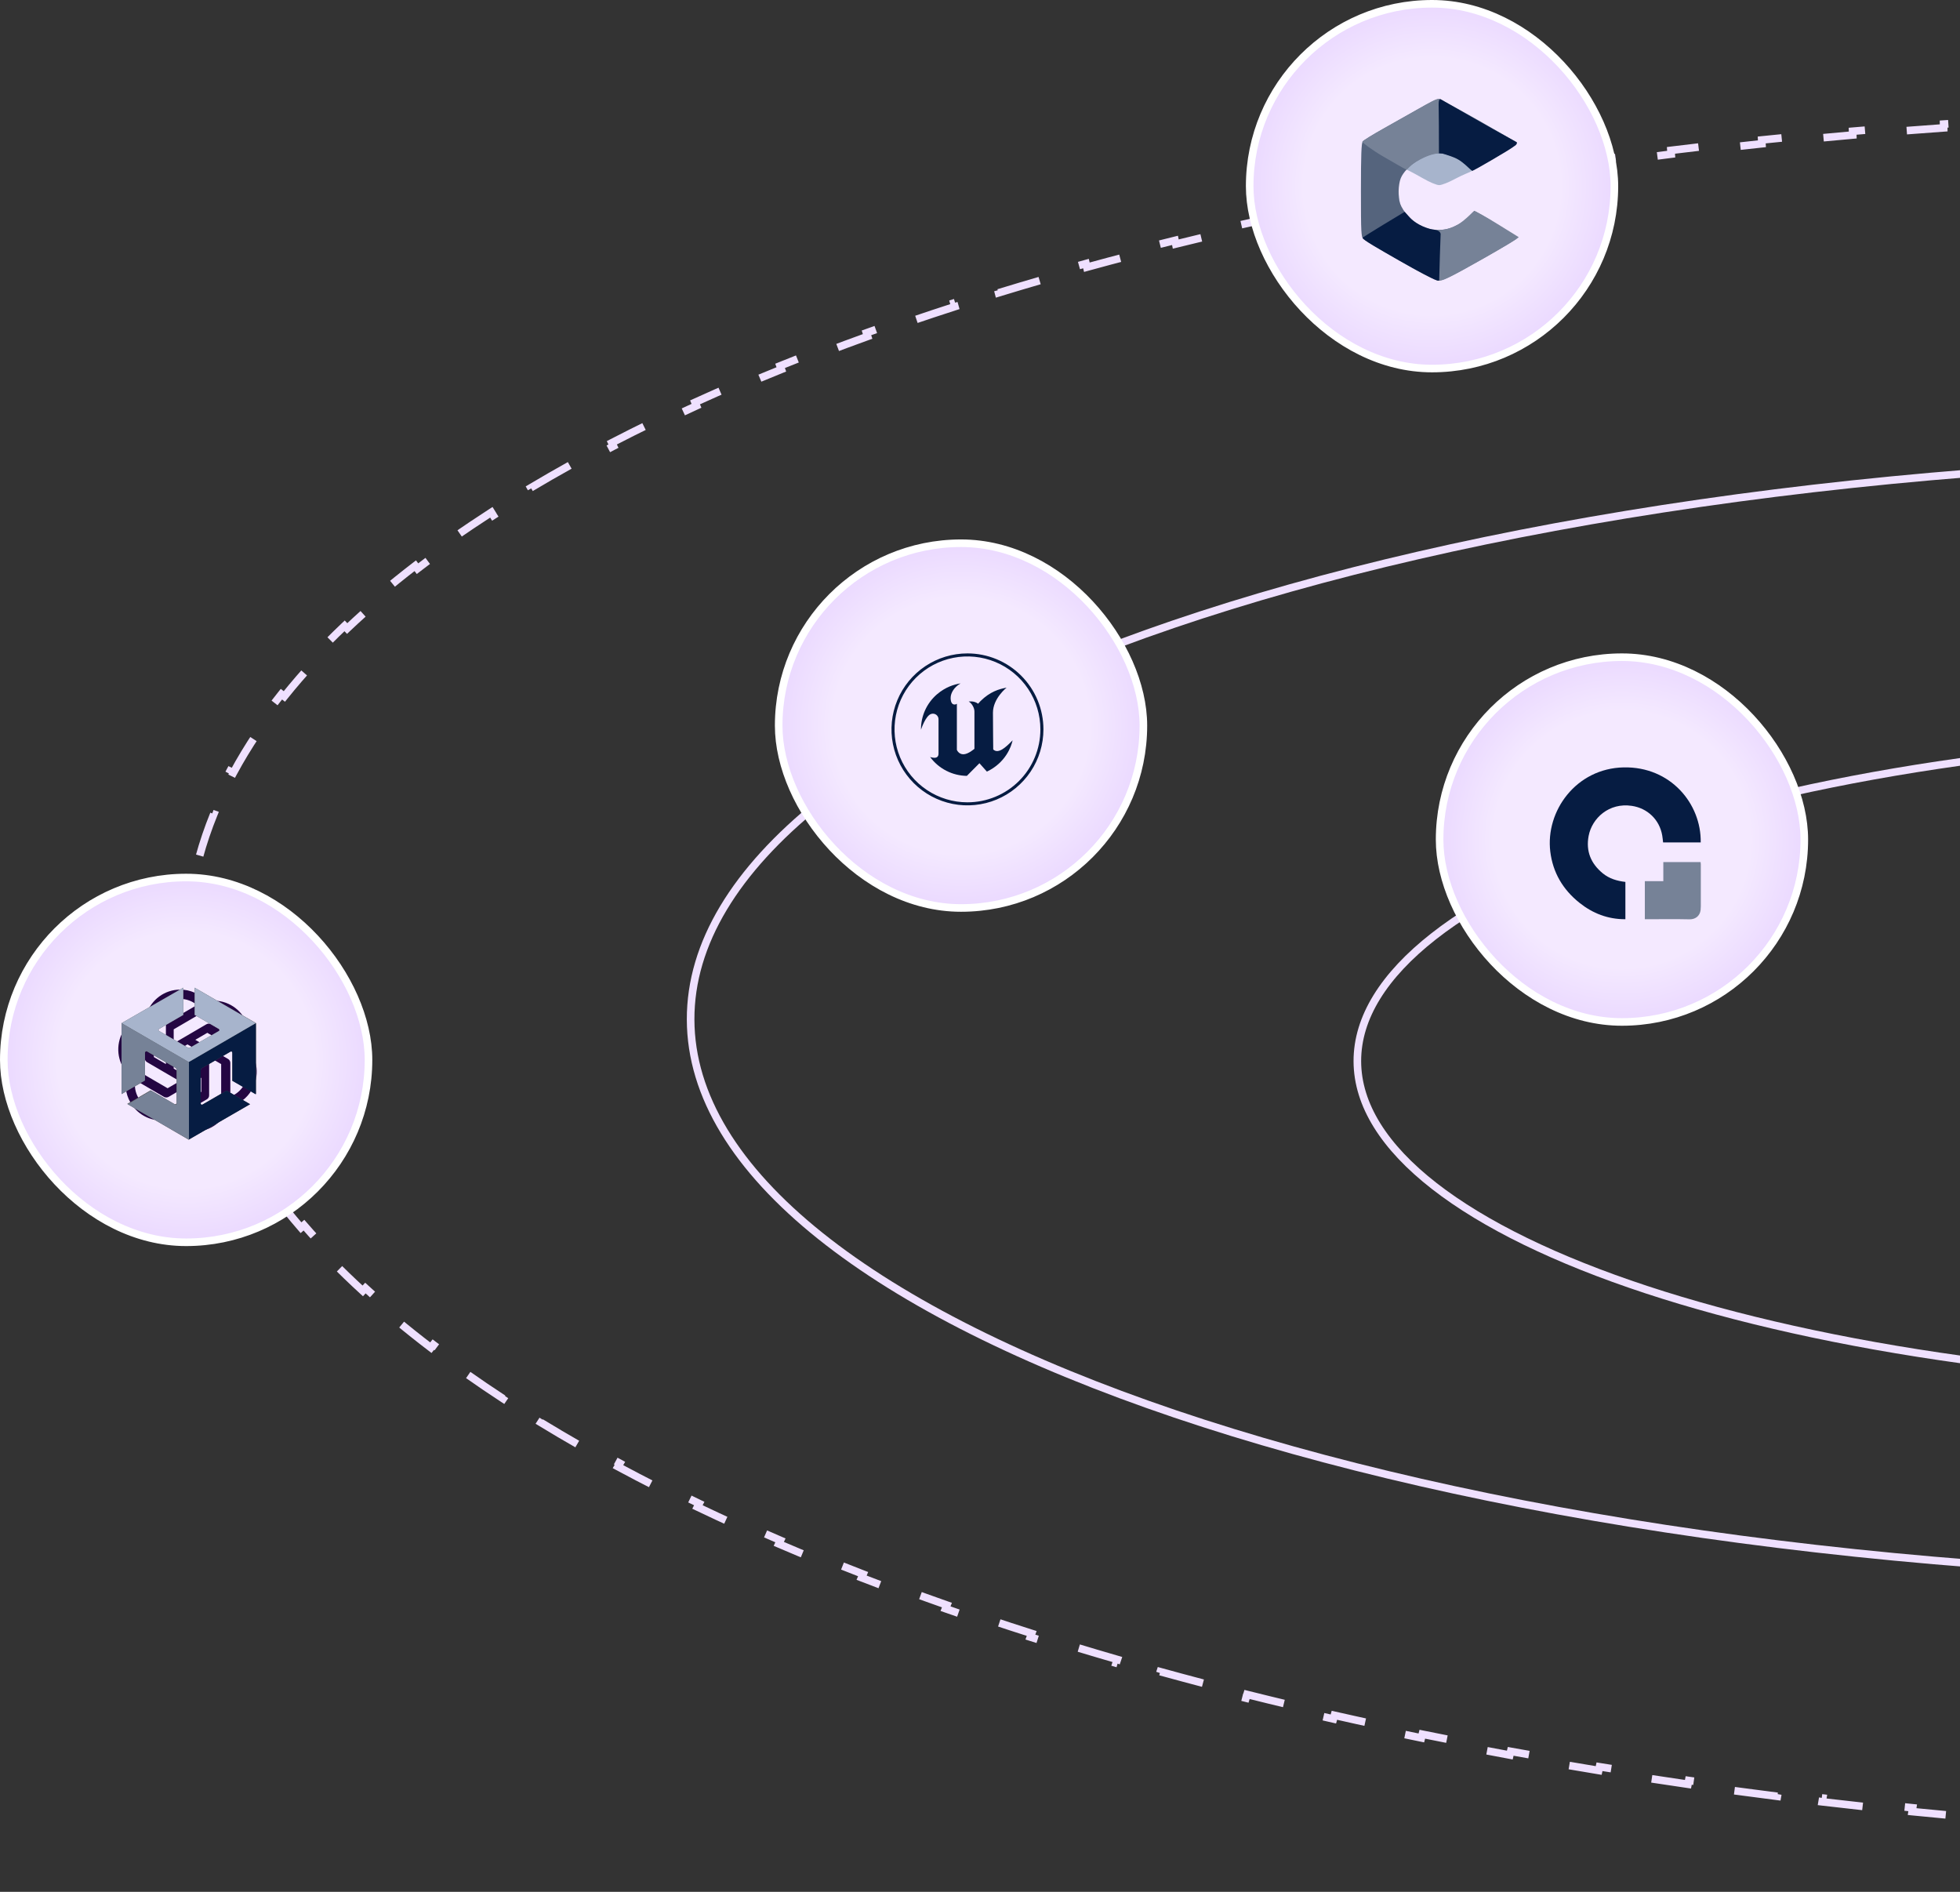 <?xml version="1.0" encoding="UTF-8"?> <svg xmlns="http://www.w3.org/2000/svg" width="258" height="249" viewBox="0 0 258 249" fill="none"><rect x="0" y="0" width="258" height="249" fill="#333333" stroke="none"/><path d="M608.493 126.207C608.74 128.168 608.859 130.14 608.847 132.122L608.346 132.144C608.34 133.125 608.302 134.109 608.23 135.096C608.159 136.082 608.055 137.065 607.919 138.043L608.415 138.088C608.141 140.064 607.737 142.024 607.207 143.967L606.724 143.859C606.205 145.761 605.564 147.647 604.803 149.517L605.267 149.685C604.516 151.53 603.651 153.359 602.674 155.169L602.235 154.95C601.298 156.688 600.256 158.411 599.111 160.117L599.524 160.379C598.413 162.036 597.207 163.676 595.909 165.299L595.523 165C594.283 166.55 592.958 168.084 591.55 169.603L591.91 169.932C590.548 171.401 589.108 172.854 587.594 174.291L587.257 173.939C585.813 175.309 584.3 176.665 582.719 178.007L583.033 178.38C581.514 179.669 579.932 180.944 578.291 182.205L577.997 181.815C576.417 183.029 574.781 184.229 573.09 185.415L573.365 185.818C571.72 186.972 570.022 188.113 568.275 189.24L568.017 188.826C566.336 189.91 564.608 190.982 562.833 192.041L563.075 192.465C561.362 193.488 559.605 194.498 557.807 195.496L557.58 195.063C555.827 196.036 554.034 196.998 552.202 197.947L552.416 198.387C550.632 199.311 548.812 200.223 546.955 201.124L546.754 200.678C544.961 201.547 543.134 202.406 541.274 203.254L541.464 203.706C539.629 204.542 537.763 205.367 535.865 206.18L535.686 205.724C533.853 206.509 531.992 207.285 530.101 208.049L530.27 208.51C528.41 209.262 526.522 210.004 524.607 210.735L524.448 210.27C522.573 210.986 520.673 211.691 518.747 212.386L518.897 212.854C517.017 213.533 515.113 214.201 513.186 214.859L513.044 214.388C511.138 215.039 509.209 215.68 507.258 216.311L507.391 216.785C505.496 217.398 503.579 218.001 501.641 218.594L501.515 218.118C499.588 218.708 497.641 219.289 495.673 219.86L495.792 220.338C493.88 220.893 491.949 221.438 490 221.974L489.889 221.494C487.948 222.027 485.989 222.551 484.012 223.066L484.117 223.548C482.189 224.05 480.244 224.543 478.282 225.027L478.185 224.543C476.232 225.025 474.262 225.497 472.277 225.96L472.369 226.446C470.429 226.898 468.474 227.342 466.504 227.777L466.419 227.29C464.455 227.724 462.476 228.148 460.482 228.564L460.562 229.052C458.614 229.458 456.652 229.856 454.676 230.244L454.602 229.755C452.629 230.144 450.642 230.523 448.642 230.894L448.71 231.384C446.755 231.747 444.787 232.101 442.808 232.446L442.745 231.955C440.768 232.299 438.779 232.636 436.778 232.963L436.836 233.455C434.87 233.777 432.893 234.091 430.905 234.396L430.852 233.903C428.874 234.206 426.884 234.501 424.884 234.788L424.932 235.282C422.956 235.565 420.97 235.84 418.974 236.106L418.931 235.612C416.953 235.876 414.964 236.131 412.966 236.379L413.003 236.874C411.018 237.12 409.024 237.357 407.019 237.587L406.986 237.091C405.009 237.317 403.022 237.535 401.026 237.745L401.055 238.241C399.061 238.451 397.058 238.653 395.046 238.846L395.022 238.35C393.046 238.539 391.062 238.721 389.07 238.895L389.089 239.392C387.095 239.566 385.094 239.732 383.084 239.89L383.069 239.392C381.087 239.548 379.097 239.695 377.099 239.835L377.11 240.332C375.12 240.471 373.123 240.602 371.119 240.725L371.112 240.228C369.121 240.35 367.124 240.464 365.119 240.57L365.121 241.068C363.135 241.173 361.143 241.27 359.145 241.36L359.147 240.861C357.149 240.951 355.146 241.032 353.136 241.105L353.13 241.603C351.147 241.676 349.159 241.74 347.164 241.796L347.174 241.298C345.183 241.354 343.186 241.403 341.183 241.443L341.168 241.942C339.178 241.982 337.182 242.015 335.181 242.039L335.2 241.54C333.214 241.565 331.223 241.581 329.226 241.59L329.204 242.088C327.207 242.097 325.205 242.098 323.199 242.091L323.225 241.592C321.245 241.585 319.26 241.57 317.271 241.547L317.241 242.046C315.25 242.023 313.255 241.992 311.256 241.954L311.29 241.455C310.291 241.436 309.291 241.415 308.29 241.391C307.289 241.368 306.289 241.343 305.29 241.316L305.252 241.815C303.254 241.76 301.262 241.699 299.274 241.629L299.316 241.131C297.33 241.061 295.35 240.984 293.376 240.9L293.33 241.398C291.329 241.312 289.334 241.219 287.345 241.118L287.395 240.62C285.406 240.519 283.424 240.41 281.449 240.294L281.395 240.792C279.404 240.675 277.42 240.551 275.442 240.418L275.5 239.921C273.509 239.787 271.526 239.647 269.549 239.498L269.487 239.996C267.508 239.847 265.535 239.691 263.569 239.527L263.635 239.03C261.643 238.864 259.658 238.691 257.68 238.509L257.61 239.006C255.631 238.825 253.659 238.635 251.696 238.439L251.77 237.942C249.787 237.744 247.813 237.538 245.846 237.324L245.768 237.82C243.788 237.604 241.816 237.381 239.853 237.151L239.936 236.655C237.965 236.424 236.003 236.185 234.05 235.938L233.963 236.433C231.983 236.183 230.012 235.925 228.05 235.659L228.142 235.165C226.181 234.899 224.23 234.626 222.288 234.345L222.192 234.839C220.215 234.553 218.248 234.26 216.291 233.958L216.391 233.465C214.433 233.164 212.484 232.854 210.546 232.537L210.441 233.03C208.477 232.708 206.523 232.379 204.58 232.042L204.689 231.551C202.734 231.212 200.789 230.865 198.855 230.51L198.741 231.001C196.79 230.643 194.85 230.277 192.922 229.903L193.041 229.414C191.089 229.035 189.149 228.649 187.221 228.255L187.097 228.744C185.16 228.348 183.235 227.944 181.322 227.532L181.451 227.045C179.504 226.625 177.57 226.198 175.65 225.763L175.516 226.25C173.593 225.814 171.683 225.37 169.787 224.918L169.926 224.433C167.986 223.971 166.06 223.501 164.15 223.022L164.005 223.506C162.093 223.027 160.195 222.54 158.312 222.046L158.462 221.563C156.535 221.056 154.624 220.542 152.729 220.019L152.574 220.5C150.674 219.975 148.789 219.442 146.922 218.902L147.083 218.422C145.171 217.868 143.277 217.306 141.4 216.736L141.233 217.214C139.348 216.641 137.481 216.06 135.632 215.47L135.806 214.994C133.91 214.39 132.033 213.777 130.176 213.155L129.996 213.629C128.131 213.004 126.286 212.372 124.46 211.73L124.647 211.259C122.769 210.599 120.912 209.93 119.077 209.253L118.882 209.722C117.037 209.04 115.214 208.351 113.413 207.652L113.615 207.186C111.761 206.467 109.931 205.739 108.125 205.002L107.916 205.465C106.09 204.719 104.289 203.965 102.514 203.202L102.731 202.742C100.913 201.961 99.121 201.17 97.356 200.37L97.13 200.825C95.327 200.008 93.553 199.182 91.807 198.346L92.042 197.894C90.269 197.045 88.525 196.186 86.812 195.318L86.568 195.765C84.794 194.866 83.053 193.958 81.345 193.039L81.6 192.598C79.869 191.667 78.173 190.727 76.511 189.777L76.246 190.212C74.526 189.229 72.844 188.235 71.199 187.232L71.476 186.803C69.788 185.772 68.14 184.731 66.533 183.68L66.244 184.101C64.596 183.023 62.992 181.935 61.432 180.836L61.734 180.424C60.119 179.287 58.552 178.139 57.033 176.98L56.716 177.382C55.137 176.178 53.611 174.962 52.137 173.735L52.47 173.346C50.956 172.086 49.499 170.814 48.099 169.532L47.75 169.906C46.297 168.574 44.905 167.23 43.577 165.874L43.944 165.517C42.563 164.107 41.251 162.685 40.009 161.253L39.623 161.589C38.321 160.086 37.097 158.571 35.951 157.044L36.358 156.733C35.174 155.154 34.075 153.564 33.064 151.962L32.636 152.242C31.576 150.564 30.612 148.874 29.744 147.171L30.193 146.928C29.3 145.175 28.51 143.41 27.827 141.635L27.358 141.833C26.646 139.983 26.048 138.12 25.567 136.246L26.053 136.101C25.566 134.202 25.199 132.292 24.957 130.373L24.46 130.458C24.213 128.497 24.093 126.525 24.105 124.543L24.607 124.521C24.613 123.54 24.651 122.556 24.722 121.569C24.794 120.583 24.898 119.6 25.034 118.622L24.537 118.577C24.812 116.601 25.216 114.641 25.746 112.698L26.229 112.806C26.748 110.904 27.389 109.018 28.149 107.148L27.686 106.98C28.436 105.135 29.302 103.306 30.279 101.496L30.718 101.715C31.655 99.976 32.697 98.254 33.841 96.548L33.429 96.285C34.54 94.629 35.746 92.989 37.044 91.366L37.43 91.665C38.67 90.115 39.995 88.581 41.403 87.062L41.043 86.733C42.405 85.264 43.845 83.811 45.359 82.373L45.696 82.726C47.14 81.356 48.653 79.999 50.234 78.658L49.92 78.285C51.439 76.996 53.02 75.721 54.662 74.46L54.956 74.849C56.535 73.636 58.172 72.436 59.863 71.25L59.588 70.847C61.233 69.692 62.931 68.552 64.678 67.424L64.936 67.839C66.617 66.755 68.345 65.683 70.119 64.624L69.877 64.2C71.591 63.177 73.347 62.167 75.145 61.169L75.373 61.602C77.126 60.628 78.919 59.667 80.751 58.718L80.537 58.278C82.321 57.354 84.141 56.441 85.997 55.541L86.199 55.987C87.992 55.117 89.819 54.259 91.678 53.411L91.489 52.959C93.323 52.123 95.19 51.298 97.088 50.484L97.267 50.941C99.1 50.155 100.961 49.38 102.851 48.616L102.683 48.155C104.543 47.403 106.431 46.661 108.346 45.93L108.505 46.395C110.38 45.679 112.28 44.974 114.206 44.279L114.055 43.811C115.935 43.132 117.839 42.464 119.767 41.806L119.908 42.276C121.814 41.626 123.743 40.985 125.695 40.354L125.561 39.88C127.457 39.267 129.374 38.664 131.312 38.07L131.438 38.547C133.365 37.956 135.312 37.376 137.28 36.805L137.161 36.327C139.073 35.772 141.004 35.227 142.953 34.691L143.064 35.171C145.005 34.638 146.964 34.113 148.941 33.599L148.836 33.117C150.764 32.614 152.709 32.122 154.67 31.638L154.768 32.122C156.721 31.64 158.69 31.168 160.676 30.704L160.584 30.219C162.524 29.766 164.479 29.323 166.449 28.888L166.534 29.375C168.498 28.941 170.477 28.517 172.471 28.101L172.391 27.613C174.339 27.207 176.301 26.809 178.276 26.421L178.35 26.91C180.324 26.521 182.311 26.142 184.311 25.771L184.242 25.281C186.198 24.918 188.165 24.564 190.145 24.219L190.208 24.71C192.185 24.365 194.174 24.029 196.175 23.701L196.117 23.209C198.083 22.887 200.06 22.574 202.048 22.269L202.101 22.762C204.079 22.459 206.068 22.163 208.068 21.877L208.021 21.383C209.997 21.1 211.983 20.825 213.979 20.559L214.022 21.053C216 20.789 217.989 20.533 219.987 20.286L219.949 19.791C221.935 19.545 223.929 19.308 225.933 19.078L225.966 19.574C227.944 19.348 229.931 19.129 231.927 18.919L231.898 18.423C233.892 18.214 235.895 18.012 237.907 17.819L237.931 18.315C239.907 18.125 241.891 17.944 243.883 17.77L243.864 17.273C245.858 17.099 247.859 16.933 249.869 16.775L249.884 17.273C251.866 17.117 253.856 16.97 255.853 16.83L255.843 16.332C257.833 16.193 259.83 16.062 261.834 15.939L261.84 16.437C263.831 16.315 265.829 16.201 267.834 16.095L267.832 15.597C269.817 15.492 271.81 15.394 273.808 15.305L273.806 15.803C275.804 15.714 277.807 15.633 279.817 15.56L279.823 15.062C281.806 14.989 283.794 14.925 285.789 14.868L285.778 15.367C287.77 15.311 289.767 15.262 291.77 15.222L291.784 14.723C293.775 14.683 295.771 14.65 297.772 14.626L297.753 15.125C299.739 15.1 301.73 15.084 303.726 15.075L303.749 14.576C305.746 14.568 307.747 14.567 309.754 14.574L309.728 15.073C311.708 15.08 313.693 15.095 315.682 15.118L315.712 14.619C317.703 14.642 319.698 14.673 321.697 14.711L321.663 15.21C322.662 15.229 323.662 15.25 324.663 15.274C325.664 15.297 326.664 15.322 327.662 15.349L327.7 14.85C329.699 14.904 331.691 14.966 333.678 15.036L333.636 15.534C335.622 15.604 337.603 15.681 339.577 15.765L339.623 15.267C341.624 15.352 343.619 15.446 345.608 15.547L345.558 16.045C347.546 16.146 349.528 16.254 351.504 16.371L351.558 15.873C353.549 15.99 355.533 16.114 357.511 16.247L357.453 16.744C359.443 16.877 361.427 17.018 363.404 17.166L363.466 16.669C365.445 16.818 367.418 16.974 369.383 17.138L369.318 17.635C371.31 17.801 373.295 17.974 375.273 18.156L375.343 17.659C377.322 17.84 379.293 18.029 381.257 18.226L381.183 18.723C383.166 18.921 385.14 19.127 387.107 19.341L387.185 18.845C389.165 19.061 391.136 19.284 393.1 19.514L393.017 20.01C394.987 20.241 396.949 20.48 398.903 20.727L398.989 20.232C400.969 20.482 402.94 20.74 404.902 21.006L404.811 21.5C406.772 21.766 408.723 22.039 410.665 22.32L410.761 21.826C412.737 22.111 414.704 22.405 416.662 22.706L416.562 23.2C418.52 23.501 420.469 23.811 422.407 24.128L422.512 23.635C424.476 23.956 426.43 24.286 428.373 24.622L428.263 25.114C430.219 25.453 432.164 25.8 434.098 26.155L434.212 25.664C436.163 26.022 438.103 26.388 440.031 26.761L439.912 27.251C441.864 27.63 443.804 28.016 445.732 28.41L445.856 27.921C447.793 28.317 449.718 28.721 451.631 29.133L451.502 29.62C453.449 30.039 455.383 30.467 457.303 30.902L457.437 30.415C459.36 30.851 461.27 31.295 463.166 31.747L463.027 32.232C464.967 32.694 466.892 33.164 468.803 33.643L468.947 33.159C470.86 33.638 472.758 34.124 474.641 34.619L474.491 35.102C476.417 35.608 478.328 36.123 480.223 36.646L480.379 36.165C482.279 36.69 484.163 37.222 486.031 37.763L485.87 38.243C487.781 38.796 489.676 39.358 491.553 39.929L491.72 39.451C493.605 40.024 495.472 40.605 497.321 41.195L497.147 41.671C499.043 42.275 500.919 42.888 502.776 43.51L502.957 43.036C504.822 43.66 506.667 44.293 508.493 44.935L508.305 45.406C510.184 46.066 512.041 46.735 513.876 47.412L514.07 46.943C515.916 47.624 517.739 48.314 519.54 49.013L519.338 49.479C521.192 50.198 523.022 50.926 524.827 51.663L525.037 51.2C526.862 51.945 528.663 52.7 530.439 53.463L530.222 53.922C532.04 54.704 533.832 55.495 535.597 56.295L535.823 55.839C537.626 56.657 539.4 57.483 541.145 58.319L540.911 58.771C542.684 59.62 544.427 60.479 546.14 61.347L546.385 60.9C548.158 61.798 549.9 62.707 551.608 63.625L551.353 64.067C553.084 64.998 554.78 65.938 556.442 66.888L556.707 66.453C558.427 67.436 560.109 68.43 561.753 69.433L561.477 69.862C563.165 70.893 564.813 71.934 566.42 72.985L566.709 72.564C568.356 73.641 569.961 74.73 571.521 75.829L571.218 76.24C572.834 77.378 574.401 78.526 575.92 79.684L576.237 79.283C577.816 80.487 579.342 81.703 580.815 82.93L580.483 83.319C581.997 84.579 583.454 85.851 584.853 87.133L585.202 86.759C586.656 88.091 588.047 89.435 589.375 90.79L589.008 91.148C590.39 92.558 591.702 93.979 592.943 95.412L593.33 95.076C594.631 96.579 595.856 98.094 597.001 99.621L596.595 99.932C597.779 101.511 598.878 103.101 599.889 104.703L600.317 104.423C601.376 106.101 602.341 107.791 603.209 109.494L602.76 109.736C603.653 111.489 604.443 113.254 605.126 115.03L605.595 114.832C606.307 116.682 606.905 118.545 607.386 120.418L606.9 120.564C607.387 122.463 607.753 124.373 607.996 126.292L608.493 126.207Z" stroke="#EFE0FF" stroke-dasharray="6 6"></path><path d="M526.907 133.812C526.935 143.837 520.976 153.469 510.002 162.305C499.032 171.138 483.115 179.119 463.393 185.837C423.954 199.271 369.408 207.616 309.111 207.668C248.813 207.721 194.222 199.473 154.709 186.108C134.95 179.425 118.989 171.471 107.97 162.658C96.947 153.841 90.936 144.22 90.908 134.195C90.88 124.17 96.839 114.538 107.813 105.702C118.783 96.869 134.7 88.888 154.422 82.17C193.862 68.736 248.407 60.391 308.704 60.339C369.002 60.286 423.593 68.534 463.106 81.899C482.865 88.582 498.826 96.536 509.845 105.349C520.868 114.166 526.88 123.787 526.907 133.812Z" stroke="#EFE0FF"></path><path d="M439.177 139.455C439.193 145.202 435.685 150.761 429.139 155.894C422.6 161.022 413.098 165.665 401.307 169.577C377.73 177.399 345.11 182.261 309.042 182.292C272.975 182.324 240.329 177.519 216.709 169.739C204.896 165.848 195.368 161.221 188.8 156.105C182.226 150.984 178.688 145.43 178.672 139.683C178.656 133.936 182.164 128.376 188.71 123.244C195.249 118.116 204.751 113.473 216.542 109.561C240.119 101.739 272.739 96.877 308.807 96.845C344.874 96.814 377.521 101.618 401.141 109.399C412.953 113.29 422.481 117.916 429.049 123.033C435.623 128.154 439.161 133.707 439.177 139.455Z" stroke="#EFE0FF"></path><rect x="0.5" y="115.5" width="48.006" height="48.006" rx="24.003" fill="url(#paint0_radial_4556_15529)"></rect><rect x="0.5" y="115.5" width="48.006" height="48.006" rx="24.003" stroke="white"></rect><path d="M23.714 130.25C21.694 130.25 19.899 131.565 19.273 133.507C17.974 133.778 16.852 134.601 16.195 135.766C15.182 137.537 15.414 139.764 16.771 141.282C16.351 142.554 16.495 143.944 17.165 145.096C18.172 146.874 20.199 147.785 22.182 147.361C23.06 148.364 24.323 148.935 25.647 148.93C27.668 148.93 29.463 147.614 30.09 145.672C31.391 145.4 32.51 144.578 33.161 143.414C34.181 141.643 33.949 139.417 32.592 137.898V137.892C33.011 136.62 32.867 135.228 32.198 134.071C31.191 132.3 29.164 131.388 27.187 131.812C26.303 130.812 25.039 130.243 23.714 130.25ZM23.714 131.464L23.708 131.47C24.522 131.47 25.303 131.754 25.929 132.28C25.903 132.292 25.853 132.324 25.817 132.343L22.138 134.488C21.95 134.595 21.838 134.798 21.838 135.019V140.054L20.255 139.13V134.968C20.254 133.035 21.802 131.467 23.714 131.464ZM28.145 132.93C29.386 132.928 30.533 133.596 31.153 134.684C31.553 135.393 31.703 136.222 31.565 137.025C31.54 137.006 31.491 136.98 31.459 136.962L27.781 134.81C27.593 134.703 27.363 134.703 27.175 134.81L22.864 137.328V135.481L26.423 133.4C26.946 133.093 27.54 132.931 28.145 132.93ZM19.048 134.841V139.263C19.048 139.484 19.16 139.68 19.348 139.794L23.651 142.305L22.062 143.234L18.509 141.16C16.855 140.19 16.29 138.051 17.245 136.378C17.651 135.669 18.287 135.125 19.048 134.841ZM27.292 135.937L30.852 138.011C32.51 138.98 33.072 141.117 32.115 142.793L32.121 142.799C31.715 143.508 31.076 144.052 30.32 144.331V139.908C30.32 139.687 30.208 139.485 30.02 139.377L25.71 136.859L27.292 135.937ZM24.678 137.461L26.492 138.523V140.642L24.678 141.704L22.863 140.642V138.523L24.678 137.461ZM27.53 139.13L29.113 140.054V144.21C29.113 146.145 27.562 147.715 25.653 147.715V147.708C24.846 147.708 24.058 147.423 23.439 146.898C23.464 146.886 23.52 146.854 23.551 146.835L27.229 144.691C27.417 144.584 27.535 144.381 27.529 144.16L27.53 139.13ZM26.497 141.851V143.698L22.938 145.773C21.279 146.735 19.166 146.166 18.209 144.495H18.215C17.809 143.792 17.664 142.958 17.802 142.155C17.827 142.173 17.877 142.199 17.908 142.218L21.586 144.369C21.773 144.476 22.004 144.476 22.192 144.369L26.497 141.851Z" fill="#240642"></path><path d="M33.708 144V134.667L25.625 130V133.583L28.792 135.417C28.917 135.5 28.917 135.667 28.792 135.708L25.042 137.875C24.917 137.958 24.792 137.917 24.708 137.875L20.958 135.708C20.833 135.667 20.833 135.458 20.958 135.417L24.125 133.583V130L16 134.667V144L19.083 142.208V138.542C19.083 138.417 19.25 138.333 19.333 138.375L23.083 140.542C23.208 140.625 23.25 140.708 23.25 140.833V145.167C23.25 145.292 23.083 145.375 23 145.333L19.833 143.5L16.75 145.292L24.833 150L32.917 145.333L29.833 143.542L26.667 145.375C26.542 145.458 26.417 145.375 26.417 145.208V140.875C26.417 140.75 26.5 140.625 26.583 140.583L30.333 138.417C30.458 138.333 30.583 138.417 30.583 138.583V142.25L33.708 144Z" fill="#4C4C4C"></path><path d="M24.834 150L32.917 145.333L29.834 143.542L26.667 145.375C26.542 145.458 26.417 145.375 26.417 145.208V140.875C26.417 140.75 26.501 140.625 26.584 140.583L30.334 138.417C30.459 138.333 30.584 138.417 30.584 138.583V142.25L33.667 144.042V134.667L24.834 139.792V150Z" fill="#061C42"></path><path d="M25.625 130V133.583L28.792 135.417C28.917 135.5 28.917 135.667 28.792 135.708L25.042 137.875C24.917 137.958 24.792 137.917 24.708 137.875L20.958 135.708C20.833 135.667 20.833 135.458 20.958 135.417L24.125 133.583V130L16 134.667L24.833 139.792L33.667 134.667L25.625 130Z" fill="#A7B4CC"></path><path d="M23.042 145.375L19.875 143.542L16.792 145.333L24.875 150V139.792L16 134.667V144L19.083 142.208V138.542C19.083 138.417 19.25 138.333 19.333 138.375L23.083 140.542C23.208 140.625 23.25 140.708 23.25 140.833V145.167C23.292 145.333 23.167 145.458 23.042 145.375Z" fill="#768297"></path><rect x="189.5" y="86.5" width="48.006" height="48.006" rx="24.003" fill="url(#paint1_radial_4556_15529)"></rect><rect x="189.5" y="86.5" width="48.006" height="48.006" rx="24.003" stroke="white"></rect><path fill-rule="evenodd" clip-rule="evenodd" d="M223.869 110.875H218.918C218.876 110.568 218.862 110.274 218.806 109.98C218.457 107.897 216.877 106.372 214.793 106.065C211.814 105.617 209.563 107.673 209.115 110.022C208.738 112.036 209.409 113.658 210.975 114.945C211.828 115.644 212.849 115.951 213.954 116.077V120.986C211.66 121 209.647 120.217 207.899 118.818C205.731 117.084 204.403 114.847 204.067 112.078C203.424 106.75 207.465 101.128 213.73 101.002C219.897 100.877 223.952 105.785 223.869 110.875Z" fill="#061C42"></path><path fill-rule="evenodd" clip-rule="evenodd" d="M216.514 120.986V115.979H218.947V113.462H223.855C223.869 113.546 223.883 113.658 223.883 113.77C223.883 115.602 223.883 117.434 223.883 119.28C223.883 119.447 223.869 119.615 223.855 119.783C223.757 120.566 223.156 121.014 222.401 121C220.597 120.958 218.793 120.986 216.975 120.986H216.514Z" fill="#768297"></path><rect x="102.5" y="71.5" width="48.006" height="48.006" rx="24.003" fill="url(#paint2_radial_4556_15529)"></rect><rect x="102.5" y="71.5" width="48.006" height="48.006" rx="24.003" stroke="white"></rect><path fill-rule="evenodd" clip-rule="evenodd" d="M133.292 97.438C133.12 98.27 132.352 100.402 129.907 101.558L128.926 100.454L127.27 102.119C126.328 102.107 125.401 101.876 124.562 101.446C123.723 101.016 122.995 100.397 122.435 99.639C122.611 99.694 122.793 99.728 122.977 99.741C123.248 99.746 123.541 99.646 123.541 99.189V94.697C123.545 94.581 123.522 94.466 123.474 94.361C123.426 94.256 123.353 94.164 123.263 94.092C123.172 94.02 123.066 93.97 122.953 93.947C122.839 93.923 122.722 93.927 122.611 93.957C121.844 94.132 121.231 96.046 121.231 96.046C121.222 95.162 121.406 94.287 121.77 93.482C122.134 92.676 122.669 91.96 123.338 91.382C124.48 90.414 125.595 90.079 126.443 89.948C125.606 90.425 125.135 91.204 125.135 91.858C125.135 92.906 125.767 92.782 125.955 92.627V98.693C125.987 98.769 126.028 98.841 126.078 98.907C126.162 99.023 126.272 99.117 126.4 99.182C126.527 99.246 126.669 99.279 126.812 99.278C127.446 99.278 128.268 98.554 128.268 98.554V93.642C128.268 93.142 127.892 92.538 127.515 92.332C127.515 92.332 128.212 92.21 128.752 92.621C128.853 92.497 128.961 92.379 129.075 92.266C130.329 91.033 131.513 90.684 132.5 90.508C132.5 90.508 130.705 91.919 130.705 93.808C130.705 95.214 130.741 98.642 130.741 98.642C131.409 99.284 132.398 98.358 133.292 97.438Z" fill="#061C42"></path><path fill-rule="evenodd" clip-rule="evenodd" d="M127.349 86C125.371 86 123.438 86.587 121.793 87.686C120.149 88.785 118.867 90.346 118.111 92.174C117.354 94.001 117.156 96.012 117.542 97.951C117.928 99.891 118.88 101.673 120.279 103.071C121.678 104.47 123.459 105.422 125.399 105.808C127.339 106.194 129.35 105.996 131.177 105.239C133.004 104.482 134.566 103.2 135.665 101.555C136.763 99.911 137.35 97.977 137.35 95.999C137.35 94.686 137.091 93.386 136.588 92.172C136.086 90.959 135.349 89.857 134.42 88.928C133.492 88 132.389 87.263 131.176 86.761C129.963 86.258 128.662 86 127.349 86ZM127.349 105.6C125.45 105.6 123.594 105.037 122.015 103.982C120.436 102.927 119.206 101.428 118.479 99.674C117.752 97.919 117.562 95.989 117.933 94.127C118.303 92.265 119.217 90.554 120.56 89.211C121.902 87.869 123.613 86.954 125.475 86.584C127.338 86.213 129.268 86.403 131.022 87.13C132.776 87.856 134.276 89.087 135.331 90.666C136.385 92.245 136.949 94.101 136.949 95.999C136.949 98.545 135.937 100.987 134.137 102.788C132.337 104.588 129.895 105.599 127.349 105.6Z" fill="#061C42"></path><rect x="164.5" y="0.5" width="48.006" height="48.006" rx="24.003" fill="url(#paint3_radial_4556_15529)"></rect><rect x="164.5" y="0.5" width="48.006" height="48.006" rx="24.003" stroke="white"></rect><path d="M184.458 34.042C179.308 31.109 179.466 31.422 179.308 31.109C179.136 30.77 179.646 29.141 179.274 24.892L179.357 18.701C179.645 18.396 181.931 17.09 184.393 15.699C188.01 13.655 188.67 13.308 189.286 13.299C189.923 13.291 190.637 13.772 194.382 15.904C196.844 17.305 199.402 18.545 199.59 18.707C199.791 18.956 199.587 18.952 196.845 20.702C195.226 21.62 194.02 22.312 193.784 22.488C193.621 22.61 192.473 23.036 191.608 23.508C190.708 23.998 189.784 24.365 189.448 24.365C189.093 24.365 188.213 23.994 187.222 23.425C186.32 22.908 184.864 22.118 184.734 22.168C183.96 22.465 183.816 26.463 184.723 27.983C185.095 28.873 185.944 29.28 186.867 29.769C187.458 30.082 187.894 30.489 188.984 30.493C190.203 30.497 190.986 30.366 191.743 29.922C192.231 29.635 193.059 29.307 193.397 28.88C193.821 28.345 194.099 27.985 194.099 27.985C194.752 28.236 198.764 31.245 198.974 31.499C199.247 31.828 199.421 31.222 198.974 31.499C198.789 31.613 196.802 32.885 194.371 34.264C190.838 36.266 189.805 36.769 189.228 36.768C188.65 36.766 187.257 35.637 184.458 34.042Z" fill="#A7B4CC"></path><path d="M184.302 34.354C181.85 32.948 179.686 31.654 179.493 31.48C179.167 31.185 179.143 30.742 179.143 25.038C179.143 20.422 179.201 18.842 179.381 18.621C179.512 18.46 180.733 17.702 182.095 16.937C183.457 16.172 185.514 15.013 186.666 14.361C187.819 13.71 188.994 13.122 189.278 13.055C189.67 12.962 190.171 13.637 191.373 14.272C194.937 16.156 199.424 18.516 199.48 18.79C199.547 19.12 199.316 19.34 196.036 21.199L193.804 22.474L192.863 21.645C191.896 20.775 190.448 20.174 189.318 20.174C187.606 20.174 185.033 21.885 184.387 23.454C184.052 24.266 184.002 26.001 184.292 26.762C184.724 27.983 185.88 29.067 186.893 29.634C188.171 30.383 190.001 30.471 191.36 29.849C191.923 29.591 192.761 29.119 193.174 28.683C193.588 28.246 193.979 27.793 194.091 27.793C194.403 27.793 198.816 30.606 199.242 31.029C199.571 31.355 199.763 31.253 199.517 31.489C199.364 31.637 197.176 32.923 194.656 34.347C191.137 36.335 189.922 36.933 189.418 36.924C188.937 36.915 187.568 36.227 184.302 34.354Z" fill="#55647D"></path><path d="M188.839 30.24C188.794 30.196 190.117 30.616 192.071 29.456C192.718 29.03 193.351 28.425 194.061 27.743C195.664 28.579 195.679 28.581 199.906 31.208C199.943 31.326 197.682 32.66 195.556 33.868C190.497 36.743 189.92 36.935 189.445 36.931C188.449 34.541 188.837 32.429 188.839 30.24ZM182.048 20.582C180.661 19.781 179.327 18.777 179.326 18.658C179.325 18.54 180.679 17.732 182.225 16.864C183.77 15.996 185.764 14.876 186.832 14.265C188.043 13.573 189.224 12.846 189.541 13.028C191.105 13.931 192.347 14.49 198.271 17.939L199.591 18.707L199.163 19.053C198.707 19.422 194.072 22.079 193.884 22.079C193.823 22.079 193.478 22.047 193.008 21.634C190.879 19.76 188.938 19.606 185.884 21.625C185.465 22.004 185.218 22.34 185.126 22.328C185.034 22.317 183.436 21.382 182.048 20.582Z" fill="#768297"></path><path d="M184.138 34.269C181.545 32.782 179.304 31.543 179.36 31.275C179.36 31.275 180.726 30.397 182.132 29.55L184.901 27.881L185.611 28.67C186.483 29.638 188.135 30.14 188.57 30.205C189.806 30.3 189.631 30.926 189.631 30.926L189.537 33.566C189.489 34.943 189.444 36.931 189.444 36.931C189.16 36.954 189.167 36.921 188.777 36.76C188.51 36.641 186.731 35.756 184.138 34.269ZM192.688 21.524C191.997 20.94 191.621 20.745 189.912 20.216L189.411 20.176L189.403 16.555C189.404 13.569 189.252 13.103 189.611 13.047C194.267 15.682 194.387 15.804 199.68 18.736C199.7 18.928 199.578 19.104 199.291 19.262C198.782 19.675 194.007 22.481 193.803 22.475C193.726 22.472 193.295 22.072 192.873 21.673L192.688 21.524Z" fill="#061C42"></path><defs><radialGradient id="paint0_radial_4556_15529" cx="0" cy="0" r="1" gradientUnits="userSpaceOnUse" gradientTransform="translate(24.503 139.503) rotate(90) scale(24.503)"><stop offset="0.689" stop-color="#F4E9FF"></stop><stop offset="1" stop-color="#EAD8FF"></stop></radialGradient><radialGradient id="paint1_radial_4556_15529" cx="0" cy="0" r="1" gradientUnits="userSpaceOnUse" gradientTransform="translate(213.503 110.503) rotate(90) scale(24.503)"><stop offset="0.689" stop-color="#F4E9FF"></stop><stop offset="1" stop-color="#EAD8FF"></stop></radialGradient><radialGradient id="paint2_radial_4556_15529" cx="0" cy="0" r="1" gradientUnits="userSpaceOnUse" gradientTransform="translate(126.503 95.503) rotate(90) scale(24.503)"><stop offset="0.689" stop-color="#F4E9FF"></stop><stop offset="1" stop-color="#EAD8FF"></stop></radialGradient><radialGradient id="paint3_radial_4556_15529" cx="0" cy="0" r="1" gradientUnits="userSpaceOnUse" gradientTransform="translate(188.503 24.503) rotate(90) scale(24.503)"><stop offset="0.689" stop-color="#F4E9FF"></stop><stop offset="1" stop-color="#EAD8FF"></stop></radialGradient></defs></svg> 
